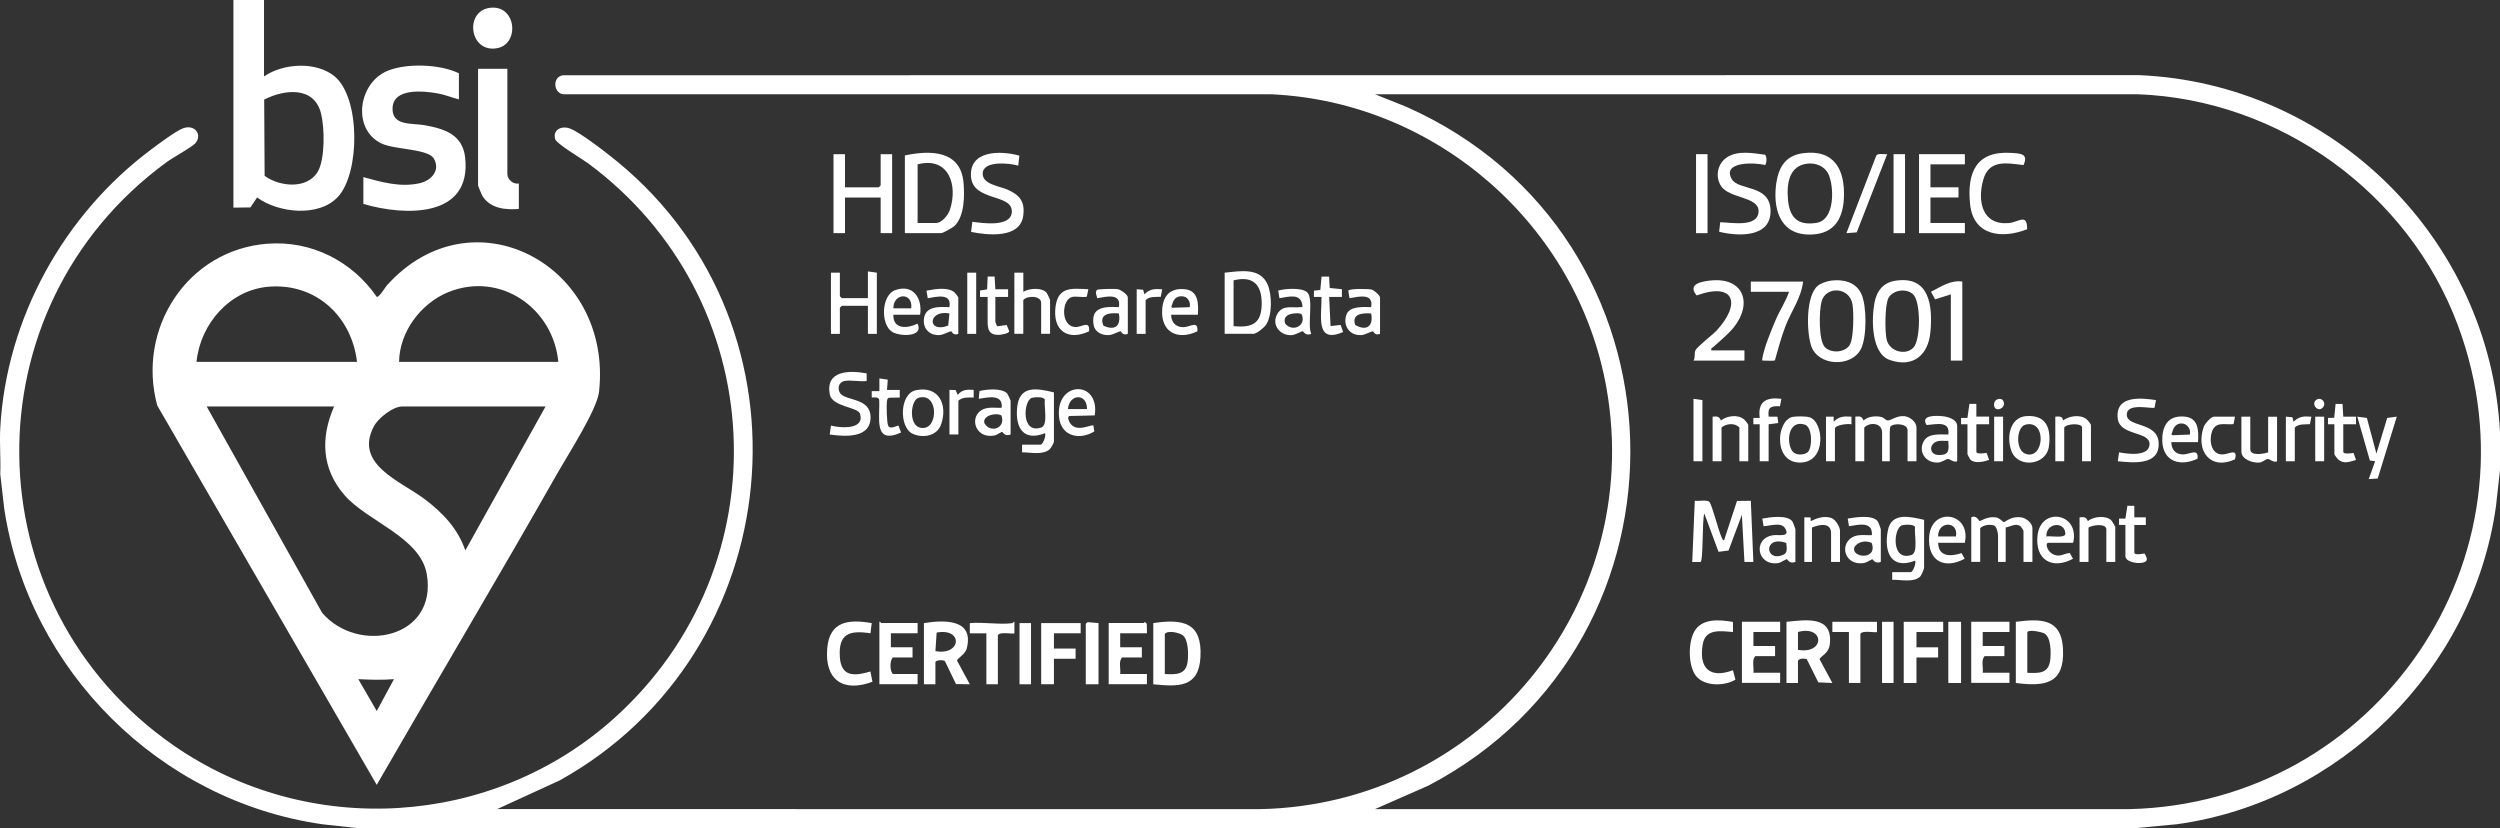 <?xml version="1.0" encoding="UTF-8"?>
<svg id="Layer_1" data-name="Layer 1" xmlns="http://www.w3.org/2000/svg" viewBox="0 0 576.96 191.14">
  <rect x="0" y="0" width="576.96" height="191.14" fill="#333333" stroke="none"/>
  <defs>
    <style>
      .cls-1 {
        fill: #fff;
      }
    </style>
  </defs>
  <path class="cls-1" d="M576.96,99.69v8.82l-.93,8.33c-5.27,37.67-36.02,68.19-73.65,73.38l-9.81.92H82.68l-8.34-.92C36.91,184.84,6.68,154.8.98,117.44L.06,109.39c.14-3.5-.19-7.09,0-10.59,1.39-25.32,14.68-49.31,34.89-64.35,1.61-1.2,5.58-4.18,7.24-4.82,2.77-1.06,4.62,1.48,2.87,3.45-.8.91-5.13,3.26-6.57,4.31-46.09,33.66-45.24,102.22,1.65,134.69,31.11,21.55,73.56,18.92,101.66-6.38,39.12-35.23,36.18-96.75-6.09-128.02-1.39-1.03-7.33-4.5-7.61-5.63-.52-2.07,1.41-3.07,3.32-2.43,2.38.8,8.89,5.91,11.1,7.72,46.97,38.64,39.57,113.36-13.36,142.77l-14.41,6.61,175.99.02c50.7-1.01,88.88-46.8,80.02-97.11-6.62-37.57-39.23-66.15-77.37-67.87h-162.93c-2.69.24-3.2-4-.56-4.39l363.72-.03c44.67,1.88,80.91,37.8,83.34,82.35ZM317.33,186.73h174.23c56.73-1.4,95.68-57.83,75.7-111.6-11.38-30.64-41.17-52.18-73.94-53.38h-176s7.25,2.9,7.25,2.9c66.8,29.66,69.23,123.01,5.1,156.65l-12.35,5.43Z"/>
  <path class="cls-1" d="M60.93,0v17.64c4.4-3.06,12.07-3.53,16.31,0,5.95,4.96,5.87,22.25.75,27.79-4.41,4.77-13.78,3.72-18.66.14l-1.54,2.3-3.92.05V0h7.06ZM60.97,22.98l.1,17.6c3.42,2.52,9.82,3.18,12.27-.97,1.72-2.93,1.58-10.26.73-13.5-1.63-6.28-8.47-5.49-13.1-3.13Z"/>
  <path class="cls-1" d="M61.75,56.25c10.11-.78,19.52,4.02,25.2,12.26.57.14,1.89-2.14,2.34-2.65,19.69-21.95,52.18-4.74,48.96,24.56-.45,4.13-7.29,14.7-9.65,18.87-13.66,24.07-27.84,47.86-41.66,71.84l-50.65-87.55c-4.79-17.66,6.88-35.91,25.46-37.34ZM128.85,83.51c-1.18-12.42-13.4-20.93-25.36-16.1-6.33,2.56-11.3,9.15-11.39,16.1h36.75ZM82.39,83.51c-1.23-10.46-9.4-18.11-20.15-17.36-9.11.63-16,8.53-16.89,17.36h37.05ZM77.1,93.81h-29.4l26.64,47.61c8.24,9.65,26.66,5.94,24.16-8.87-1.45-8.6-13.73-12.17-19.03-18.32s-5.49-13.33-2.36-20.43ZM125.91,93.81h-33.08c-2.17,0-5.56,2.69-6.56,4.61-4.6,8.77,6.17,12.59,11.68,16.73,4.18,3.14,7.71,6.82,9.44,11.88l18.52-33.23ZM90.92,156.74c-2.79.22-5.44.14-8.23,0l4.26,7.35,3.97-7.35Z"/>
  <path class="cls-1" d="M105.91,22.94c-1.64-.42-3.25-1.1-4.93-1.39-3.18-.56-10.13-1.31-10.38,3.29-.24,4.34,4.55,3.53,7.44,4.06,4.6.84,8.72,2.17,9.31,7.46,1.55,14.06-14.04,13.5-23.49,10.7v-6.18c4.23,1.16,8.59,2.41,13.01,1.4,2.68-.62,4.86-2.99,3.23-5.72-1.32-2.21-8.91-2.02-11.91-3.38-7.02-3.17-5.61-14.01,1.26-16.84,4.45-1.83,12.2-1.53,16.46.58v6.03Z"/>
  <path class="cls-1" d="M117.09,15.88v24.26c0,1.28,1.34,2.45,2.65,2.21v5.88c-3.11.24-6.54-.1-8.37-2.95-.18-.28-1.04-2.35-1.04-2.49V15.88h6.76Z"/>
  <path class="cls-1" d="M208.83,53.81v-17.94c5.87-1.24,12.89-1.23,13.54,6.31.26,3.01.23,7.74-2.1,9.98-.38.37-2.68,1.65-3.06,1.65h-8.38ZM211.77,51.46h4.26c1.32,0,2.78-1.82,3.18-3,1.94-5.76-.29-12.41-7.44-10.53v13.53Z"/>
  <polygon class="cls-1" points="195.01 35.58 195.01 43.23 202.8 43.23 203.24 42.79 203.24 35.58 205.89 35.58 205.89 53.81 203.24 53.81 203.24 45.58 195.01 45.58 195.01 53.81 192.36 53.81 192.36 35.58 195.01 35.58"/>
  <path class="cls-1" d="M235.25,35.91l-.26,2.32c-1.97-.6-8.28-1.26-8.2,1.92.06,2.44,4.01,2.84,5.75,3.62,2.83,1.26,4.05,2.78,3.6,6.06-.73,5.28-8.25,4.45-12.03,3.7l.3-2.35c2.36.33,8.88,1.29,9.1-2.23.28-4.34-9.01-2.35-9.42-8.2-.43-6.14,6.92-6.03,11.16-4.83Z"/>
  <path class="cls-1" d="M266.16,143.8c6.93-1.04,11.3-.11,10.89,7.81-.37,7.12-5.1,6.9-10.89,6.31v-14.12ZM268.81,155.56c2.55.11,4.85.24,5.27-2.82.21-1.57.24-5.13-1.15-6.15-.83-.6-3.39-1.18-4.11-.3v9.26Z"/>
  <path class="cls-1" d="M213.24,143.8c4.68-.76,11.65-.98,9.86,5.89-.36,1.38-2.23,2.24-2.23,2.78l2.95,5.45-3.19-.05-2.54-5.26c-.37-.38-1.92-.33-2.21.16v5.15h-2.65v-14.12ZM215.88,150.27c6,1.1,6.46-5.43.28-4.28l-.28,4.28Z"/>
  <path class="cls-1" d="M211.77,143.8v2.35h-6.17v3.23h5v2.35h-4.56c-.72.83-.7,3.02,0,3.82h5.73v2.35h-8.82v-14.41c.22-.08.35.29.44.29h8.38Z"/>
  <path class="cls-1" d="M264.69,146.15h-6.17v3.23h5v2.35h-4.56c-.88.93-.27,2.6-.44,3.82h6.17v2.35h-8.82v-14.12h8.09c.07,0,.17-.24.29-.23l.41.41.04,2.17Z"/>
  <path class="cls-1" d="M282.63,77.05v-14.12c3.62-.36,8.24-1.29,9.96,2.83.98,2.37,1.04,7.04-.42,9.2-.46.67-2.15,2.08-2.92,2.08h-6.62ZM284.69,75.28c4.28.38,6.44-.57,6.49-5.14s-2.11-6.53-6.49-5.44v10.59Z"/>
  <path class="cls-1" d="M243.23,90.57v11.32c0,.33-.7,1.58-1.07,1.87-1.65,1.31-4.38.62-6.28.63v-1.77h4.27c.53,0,1.32-2.04,1.03-2.65-4.89,1.93-6.84-1.1-6.46-5.73.44-5.36,4.39-4.69,8.52-3.68ZM238.14,91.81c-1.92.56-2.6,8.44,2.16,6.86,1.64-.54.6-4.86.83-6.44-.23-.72-2.39-.59-2.98-.42Z"/>
  <path class="cls-1" d="M201.18,143.8l-.29,2.35c-4.82-.73-7.41.04-7.07,5.45.3,4.66,3.33,4.47,7.06,3.37l.47,2.37c-6.81,2.55-11.09-.48-10.43-7.77.56-6.26,4.96-6.68,10.25-5.77Z"/>
  <polygon class="cls-1" points="202.36 62.93 202.36 77.05 200.3 77.05 200.3 70.58 194.27 70.58 193.83 71.02 193.83 77.05 191.77 77.05 191.77 62.93 193.83 62.93 193.83 68.37 194.27 68.81 200.3 68.81 200.3 62.64 202.36 62.93"/>
  <polygon class="cls-1" points="240.29 143.8 249.4 143.8 249.4 146.15 243.23 146.15 243.23 149.68 248.23 149.68 248.23 152.03 243.23 152.03 243.23 157.91 240.29 157.91 240.29 143.8"/>
  <path class="cls-1" d="M112.9,1.83c6.28-.99,7.21,8.46,1.67,9.32-6.22.96-7.38-8.42-1.67-9.32Z"/>
  <path class="cls-1" d="M194.86,87.93c-1.25.26-1.68,1.7-1,2.76,1.23,1.92,7.04.99,7.05,5.62,0,4.96-6.02,4.43-9.43,3.97l.3-2.06c2.19.58,7.84,1,6.7-2.73-.49-1.59-6.44-1.56-6.98-4.48-1.04-5.58,4.58-5.57,8.51-4.84v1.76c-1.5.21-3.75-.29-5.14,0Z"/>
  <path class="cls-1" d="M236.17,62.93v4.41c1.33-.84,4.43-1.05,5.43.3.13.18.74,1.52.74,1.61v7.79h-2.06v-7.2c0-1.57-3.2-1.72-4.12-.59v7.79h-2.06v-14.12h2.06Z"/>
  <path class="cls-1" d="M233.67,143.8c.08-.01.33-.44.44-.29v2.65c-.26.26-3.33-.48-3.82.44v11.32h-2.65v-11.76h-3.82s0-2.35,0-2.35c3.07-.3,6.88.41,9.85,0Z"/>
  <path class="cls-1" d="M233.23,100.28c-1.4.54-1.8-.6-1.91-.6-.39,0-1.11.69-1.83.82-5.03.95-6.22-5.72-1.38-6.37.99-.13,2.06.04,3.06-.03.34-3.25-3.15-2.4-5.29-2.06l.17-1.8c1.63-.4,5.26-.76,6.44.63.13.16.74,1.52.74,1.61v7.79ZM231.13,95.91c-1.2-.8-4.42-.02-3.96,1.73,1.33,2.39,4.98,1.29,3.96-1.73Z"/>
  <path class="cls-1" d="M211.39,90.05c5.3-1.09,7.37,3.38,5.81,7.87-.94,2.72-4.17,3.28-6.58,2.18-3.14-1.44-3.09-9.25.77-10.05ZM211.97,91.81c-1.96.58-2.49,7.39,1.33,6.94,3.28-.39,3.14-8.27-1.33-6.94Z"/>
  <path class="cls-1" d="M260.28,77.05c-1.24.49-1.53-.6-1.63-.6-.4-.01-1.8.82-2.68.88-1.54.11-3.26-.63-3.56-2.25-.79-4.28,2.5-4.35,5.81-4.2.61-3.3-2.87-2.44-4.99-2.06-.1-.56-.63-1.52-.02-1.93.29-.2,4.21-.29,4.83-.13.7.19,2.24,1.2,2.24,1.91v8.38ZM258.22,72.34c-2.09-.22-4.74.11-3.56,2.82,2.67,1.25,4.09.04,3.56-2.82Z"/>
  <path class="cls-1" d="M318.5,77.05c-1.24.49-1.53-.6-1.63-.6-.4-.01-1.8.82-2.68.88-2.7.19-4.33-2.14-3.47-4.67.71-2.09,3.96-1.81,5.72-1.78.61-3.3-2.85-2.44-5-2.06l-.28-1.74c.37-.53,4.62-.42,5.36-.26.59.13,1.97,1.35,1.97,1.85v8.38ZM316.44,72.34c-1.94-.13-4.57.04-3.68,2.65,2.6,1.52,4.26.31,3.68-2.65Z"/>
  <path class="cls-1" d="M221.17,77.05c-1.24.49-1.53-.6-1.63-.6-.4-.01-1.8.82-2.68.88-2.09.15-3.73-1.23-3.66-3.36.11-3.35,3.34-3.19,5.91-3.08.61-3.3-2.85-2.44-5-2.06l-.29-1.75c1.87-.35,4.95-.93,6.47.41.2.17.87,1.05.87,1.19v8.38ZM219.12,72.34c-5.01-.94-5.23,4.71-.29,2.8l.29-2.8Z"/>
  <path class="cls-1" d="M212.35,72.63h-6.17c-.13,3.42,3.24,3.23,5.58,2.06,1.5,3.16-4.12,3-5.86,1.9-2.74-1.72-2.5-8.45.65-9.61,4.14-1.53,6.36,1.8,5.8,5.65ZM210.3,71.16c.45-3.84-4.2-3.55-4.12,0h4.12Z"/>
  <path class="cls-1" d="M252.64,95.87l-5.89.14c-.5.31-.05,1.23.19,1.6,1.53,2.41,5,.18,5.41.61l.2,1.34c-3.33,2.07-7.65,1.22-8.13-3.25-.91-8.45,9.47-8.73,8.23-.44ZM246.46,94.4h4.41c0-3.75-4.1-3.52-4.41,0Z"/>
  <path class="cls-1" d="M301.65,67.44c1.58,1.45,0,7.52.97,9.61-1.38.56-1.81-.6-1.92-.6-.55-.02-1.71.95-2.92.91-2.64-.08-4.4-2.64-2.94-5,1.3-2.1,3.42-1.23,5.29-1.48.42-.06.5.17.43-.43-.34-2.86-3.19-1.96-5.28-1.63l-.3-1.76c1.58-.46,5.45-.73,6.67.38ZM298.14,72.41c-1.26.24-1.98.99-1.54,2.27,1.62,2.02,4.89.62,3.84-2.07-.32-.47-1.74-.31-2.3-.2Z"/>
  <path class="cls-1" d="M276.45,72.63h-6.17c0,1.72,1.04,2.87,2.79,2.88,1.57,0,3.5-1.7,3.26.95-4.56,2.18-8.53.19-8.11-5.15.25-3.19,1.94-4.87,5.16-4.57s3.23,3.32,3.07,5.89ZM272.78,68.37c-1.38-.04-1.98.77-2.29,1.99-.08.3-.36.35.07.67l4-.14c.27-1.21-.46-2.48-1.78-2.52Z"/>
  <polygon class="cls-1" points="253.52 143.8 253.52 157.91 250.58 157.91 250.58 143.95 251.01 143.58 253.52 143.8"/>
  <path class="cls-1" d="M251.17,66.75l-.34,1.72c-1.04.22-2.33-.14-3.33.05-2.5.48-2.83,6.74.62,6.95,1.55.1,3.45-1.7,3.22.99-4.97,2.34-8.45-.24-7.74-5.67.61-4.7,3.74-4.22,7.57-4.04Z"/>
  <rect class="cls-1" x="235.29" y="143.8" width="2.65" height="14.12"/>
  <path class="cls-1" d="M306.74,63.82l.13,2.65,2.82.28v1.77s-2.94,0-2.94,0l.32,6.73,2.32-.26.58,1.63c-6.58,2.87-4.88-3.98-4.99-8.09h-1.76s.02-1.45.02-1.45l1.47-.16.28-3.09h1.76Z"/>
  <path class="cls-1" d="M227.94,68.52h-1.77s0-1.47,0-1.47l1.64-.27.13-2.96h1.6s.17,2.94.17,2.94h2.94s0,1.77,0,1.77h-2.94s0,5.73,0,5.73c0,.08.35,1.01.47,1.05l2.15-.31.56,1.37c.18.61-2.03.92-2.46.92-2.17-.01-2.5-1.23-2.5-3.03v-5.73Z"/>
  <path class="cls-1" d="M204.71,89.99h2.94s0,1.76,0,1.76l-2.46.04c-.38.1-.42.36-.48.69-.16.89-.08,5.1.29,5.81.41.91,2.25-.16,2.35-.08l.6,1.61c-6.51,2.93-4.8-3.52-5.05-7.6-.23-.69-1.15-.46-1.72-.48v-1.47s1.77,0,1.77,0v-2.94s1.93.29,1.93.29l-.17,2.36Z"/>
  <rect class="cls-1" x="223.23" y="62.93" width="2.06" height="14.12"/>
  <path class="cls-1" d="M262.34,66.75l1.49.13.27,1.05c1.22-1.26,2.41-1.31,4.11-1.17l-.32,1.73c-1.19.08-2.55-.15-3.5.77v7.79h-2.06v-10.29Z"/>
  <path class="cls-1" d="M219.12,89.98l1.43.04.48,1.13c.95-1.27,2.2-1.27,3.68-1.17v1.77c-1.19-.01-2.58-.16-3.53.73v7.79h-2.06v-10.29Z"/>
  <path class="cls-1" d="M416.05,35.36c7.3-.98,9.81,3.84,9.49,10.38-.26,5.36-2.76,8.59-8.4,8.38-6.61-.24-8.01-6.41-7.19-11.92.55-3.68,2.2-6.31,6.1-6.84ZM417.21,37.75c-4.32.44-4.89,4.59-4.58,8.23.35,4.17,2.19,6.14,6.56,5.46s4.11-8.41,2.78-11.27c-.82-1.77-2.88-2.61-4.76-2.42Z"/>
  <path class="cls-1" d="M422.52,64.77c2.82-.38,5.79.29,7.06,3.08s1.28,9.97-.11,12.7c-2.21,4.32-9.97,3.98-11.5-.79-1.04-3.23-1.27-11.5,1.58-13.84.71-.58,2.07-1.02,2.97-1.14ZM421.22,80.18c1.4,1.36,4.45,1.24,5.62-.5,1.01-1.51,1-7.58.68-9.47-.68-4.03-6.24-4.28-7.16-.53-.52,2.12-.73,8.96.86,10.51Z"/>
  <path class="cls-1" d="M437.51,64.77c7.81-1.14,8.55,5.78,8,11.83-.48,5.35-4,8.36-9.4,6.47-4.32-1.51-4.2-9.54-3.51-13.21.52-2.75,2.02-4.67,4.9-5.09ZM441.61,80.19c1.66-1.82,1.72-10.5-.08-12.24-1.52-1.47-4.59-1.09-5.67.76-.89,1.51-.89,7.97-.43,9.75.7,2.69,4.42,3.66,6.18,1.73Z"/>
  <path class="cls-1" d="M397.89,124.68l2.98-9.07,3.19-.04.59,14.12h-2.06s-.59-10.88-.59-10.88l-3.08,8.24-2.31.3-3.28-8.84c-.53,1.44-.21,11.08-.9,11.2l-1.89-.02.59-14.12c.84.14,2.88-.32,3.39.29.6.72,2.08,6.57,2.78,8.1.13.29.18.69.6.72Z"/>
  <path class="cls-1" d="M396.75,53.49l.25-2.2c2.52.03,8.88,1.34,8.85-2.63-.03-3.3-6.83-2.84-8.67-5.74-1.44-2.27-.76-5.3,1.51-6.7,2.49-1.54,5.91-.87,8.65-.51.44.3.44,2.07-.01,2.39-2.14-.63-10.03-.92-7.67,3.23,1.55,2.72,8.75,1.16,8.95,7.15.22,6.41-7.4,6.1-11.85,5.01Z"/>
  <polygon class="cls-1" points="453.46 35.58 453.46 37.93 445.52 37.93 445.52 43.23 451.99 43.23 451.99 45.58 445.52 45.58 445.52 51.46 453.46 51.46 453.46 53.81 442.88 53.81 442.88 35.58 453.46 35.58"/>
  <path class="cls-1" d="M465.22,157.62v-14.12c5.84-.75,10.56-.78,10.89,6.31.37,7.93-4.02,8.71-10.89,7.81ZM467.87,155.27c2.55.11,4.85.24,5.27-2.82.22-1.6.27-5.36-1.33-6.26-.59-.33-3.94-1.07-3.94-.18v9.26Z"/>
  <path class="cls-1" d="M412.3,143.5c4.62-.45,10.71-1.46,10,5.15-.25,2.3-2.34,2.84-2.36,3.52l2.94,5.45-3.24-.14-2.69-5.39c-.68-.13-1.56-.22-2.01.39v5.15h-2.65v-14.12ZM414.94,149.97c6.34,1.09,6.14-5.78,0-4.12v4.12Z"/>
  <path class="cls-1" d="M390.83,83.22c.46-.73.13-1.63.44-2.35.38-.87,3.88-3.51,4.86-4.55,5.74-6.17,4.23-11.33-4.57-8.14-2.23-2.63,1.16-3.24,3.28-3.45,7.6-.77,9.7,5.33,5.26,10.85-1.26,1.56-3.16,3.1-4.65,4.46-.29.26-.63.26-.5.83h7.64v2.35h-11.76Z"/>
  <path class="cls-1" d="M467.84,52.9c-5.8,2.3-12.41,1.54-13.17-5.74-.77-7.32,1.4-12.42,9.52-11.87,2.13.14,4.01.16,2.8,2.81-3.87-.47-7.94-1.34-9.28,3.36-1.41,4.97-.27,10.56,5.9,10.02,2.27-.2,4.25-2.39,4.22,1.43Z"/>
  <path class="cls-1" d="M463.75,143.5v2.35h-6.17v3.23h5v2.35h-4.56c-.88.93-.27,2.6-.44,3.82h6.17v2.35h-8.82v-14.12h8.82Z"/>
  <path class="cls-1" d="M410.83,143.5v2.35h-6.17v3.23h5v2.35h-4.56c-.88.93-.27,2.6-.44,3.82h6.17v2.35h-8.82v-14.12h8.82Z"/>
  <path class="cls-1" d="M416.12,64.99c-.41,3.75-2.68,6.71-4.04,10.22-1,2.59-1.71,5.31-2.47,7.97-.17.11-2.09.09-2.47.04-.41-.06-.51.16-.43-.43.3-2.28,2.13-6.73,3.09-8.97s2.31-4.21,3.08-6.48h-8.82v-2.35h12.06Z"/>
  <path class="cls-1" d="M442.29,106.45h-2.06v-7.2c0-1.56-3.36-1.68-3.99-.74-.06.09-.12,1.08-.12,1.33v6.62h-1.76v-6.62c0-2.23-2.75-2.53-4.12-1.18v7.79h-2.06v-10.29c1.11-.11,1.42-.13,1.91.88.96-.99,3.03-1.14,4.28-.75.45.14.79.72,1.3.74.75.03,2.13-1.21,3.93-.97,1.24.16,2.69,1.34,2.69,2.6v7.79Z"/>
  <path class="cls-1" d="M454.93,119.39c1.24-.62,1.79.86,1.91.88.2.02,1.86-1.18,3.81-.86.89.15,1.65,1.1,1.78,1.1.39,0,1.68-1.48,4.1-1.1,1.12.18,2.52,1.34,2.52,2.48v7.79h-2.06v-7.2c0-.07-.58-.95-.71-1.05-1.05-.76-2.31.11-3.4.31v7.94h-1.76v-6.03c0-.61-.3-2.07-.88-2.36-1.05-.35-2.4-.16-3.24.59v7.79h-2.06v-10.29Z"/>
  <path class="cls-1" d="M444.05,119.98v11.03c0,.29-.61,1.77-.9,2.05-1.52,1.47-4.58.67-6.46.75v-1.77h4.26c.53,0,1.32-2.04,1.03-2.65-5.63,2.19-7.26-2.12-6.28-7.02.85-4.25,5.13-3.12,8.34-2.4ZM438.97,121.22c-2,.58-2.6,8.44,2.16,6.86,1.64-.54.6-4.86.83-6.44-.23-.71-2.39-.59-2.98-.42Z"/>
  <path class="cls-1" d="M399.93,143.52l.02,2.34c-2.83-.22-6.36-.87-6.99,2.86-.93,5.48,1.64,7.96,6.98,5.96l.57,2.17c-2.52,1.55-7.33,1.63-9.22-1.01-1.7-2.38-1.68-7.46-.33-9.99,1.74-3.24,5.87-2.85,8.97-2.32Z"/>
  <polygon class="cls-1" points="448.46 143.5 448.46 145.86 442.29 145.86 442.29 149.39 447.29 149.39 447.29 151.74 442.29 151.74 442.29 157.62 439.35 157.62 439.35 143.5 448.46 143.5"/>
  <path class="cls-1" d="M497.57,92.34l-.33,1.73c-.48.41-6.42-1.3-6.41,1.65s7.09,1.56,7.35,6.46c.28,5.29-5.85,4.63-9.43,4.27l.3-2.06c1.96.39,7.01,1.07,7.03-1.91s-6.87-1.89-7.34-5.87c-.63-5.34,5.16-4.84,8.83-4.27Z"/>
  <path class="cls-1" d="M452.87,64.99v18.23h-2.65v-15.29l-3.63,1.15-.95-1.75c2.29-1.15,4.55-2.76,7.23-2.35Z"/>
  <path class="cls-1" d="M433.17,143.5v2.35c-.26.26-3.34-.48-3.82.44v11.32h-2.65v-11.76h-3.82s0-2.35,0-2.35h10.29Z"/>
  <path class="cls-1" d="M434.06,129.68c-1.4.54-1.8-.6-1.91-.6-.39,0-1.22.76-2.08.87-5.1.65-5.76-5.79-1.12-6.42.99-.13,2.06.04,3.06-.03.17-3.28-3.07-2.4-5.29-2.06l-.3-1.76c1.73-.3,5.66-.93,6.9.59.16.2.74,1.74.74,1.9v7.5ZM431.96,125.31c-1.34-.66-3.03-.35-3.94.85-1.14,2.54,5.42,3.32,3.94-.85Z"/>
  <path class="cls-1" d="M414.36,129.68c-1.4.55-1.81-.6-1.92-.61-.48-.02-1.32.77-2.07.88-4.89.73-5.98-5.74-1.13-6.43,1.27-.18,4.01.56,2.73-1.6-.89-1.51-3.49-.53-4.96-.48l-.3-1.76c1.71-.32,5.68-.91,6.9.59.16.2.74,1.74.74,1.9v7.5ZM412.25,125.31c-5.42-1.93-4.93,4.69-.61,2.68,1-.47.67-1.72.61-2.68Z"/>
  <path class="cls-1" d="M451.7,106.45c-.8.37-1.71-.55-2.15-.53s-1.36.74-2.15.81c-2.96.28-4.93-2.56-3.31-5.09,1.09-1.7,3.81-1.35,5.55-1.36.48-3.27-2.84-2.34-5.01-2.19-1.49-2.31,2.13-2.19,3.66-2.04,1.27.12,3.4.71,3.4,2.32v8.09ZM449.64,101.75c-.71.04-1.49-.09-2.19.02-2.31.36-2.42,3.21-.02,3.24,2.52.03,2.33-1.15,2.21-3.26Z"/>
  <path class="cls-1" d="M467.72,96.02c4.66-.27,5.68,2.97,5.13,7.02-.6,4.38-6.97,5.02-8.56,1.26-1.29-3.06-.61-8.04,3.43-8.28ZM467.49,97.99c-2.21.53-2.36,5.84-.08,6.72,4.32,1.66,5.09-7.92.08-6.72Z"/>
  <path class="cls-1" d="M413.68,96.22c.8-.18,3.14-.17,3.92.07,3.29,1.01,4.01,10.21-1.94,10.46-6.47.28-5.79-9.67-1.98-10.53ZM417.22,104.32c1.06-.98,1.12-5.78-.72-6.33-4.29-1.28-4.3,5.3-2.42,6.54.83.55,2.43.45,3.14-.2Z"/>
  <polygon class="cls-1" points="548.44 104.69 550.93 96.45 553.14 96.16 548.74 110.43 546.67 110.57 548.14 106.45 546.93 106.28 544.03 96.16 546.24 96.45 548.44 104.69"/>
  <path class="cls-1" d="M478.46,125.27h-5.73c-.95,0-.12,2.94,2.35,2.94.9,0,1.71-.58,2.61-.57l.72,1.31c-4.75,2.59-8.77.31-8.19-5.31.7-6.79,9.85-5.29,8.23,1.62ZM472.28,123.8c.84-.19,4.43.54,4.37-.67-.15-2.98-4.57-2.43-4.37.67Z"/>
  <path class="cls-1" d="M453.46,125.27h-6.17c.05,3.29,2.96,3.21,5.4,2.37l.72,1.31c-4.7,2.53-8.55.51-8.2-5.02.45-7.09,9.78-5.73,8.24,1.33ZM451.4,123.8c.67-3.58-4.16-3.67-4.12,0h4.12Z"/>
  <path class="cls-1" d="M507.27,102.04h-6.17c.04,1.62.85,2.75,2.54,2.83s3.8-1.62,3.51,1c-4.58,2.11-8.53.23-8.11-5.15.25-3.19,1.94-4.87,5.16-4.57s3.23,3.32,3.07,5.89ZM503.35,97.72c-1.2.06-1.78,1-2.04,2.05-.08.3-.36.35.07.67l4-.14c.32-1.29-.65-2.65-2.04-2.57Z"/>
  <path class="cls-1" d="M519.33,96.16v7.5c0,1.69,3.14,1.06,4.12.74v-8.23h2.06v10.29c-.79.38-1.74-.57-2.16-.54-.44.03-1.11.7-1.83.81-1.54.23-4.24-.73-4.24-2.48v-8.09h2.06Z"/>
  <rect class="cls-1" x="391.42" y="35.58" width="2.65" height="18.23"/>
  <rect class="cls-1" x="437" y="35.58" width="2.65" height="18.23"/>
  <path class="cls-1" d="M482.57,106.45h-2.06v-7.79c0-1.03-3.51-.96-4.12,0v7.79h-2.06v-10.29c.85-.05,1.71-.18,1.77.88,1.45-1.06,3.93-1.46,5.44-.3.24.18,1.02,1.15,1.02,1.33v8.38Z"/>
  <path class="cls-1" d="M403.48,106.45h-2.06v-7.79c-1.06-1.12-3-.94-4.12,0v7.79h-2.06v-10.29c1.01-.09,1.52-.12,1.91.88,1.43-1.09,3.81-1.45,5.3-.3.24.18,1.02,1.15,1.02,1.33v8.38Z"/>
  <path class="cls-1" d="M479.93,119.39c1.01-.09,1.52-.12,1.91.88,1.26-1.1,4.29-1.39,5.45-.15.15.16.88,1.39.88,1.48v8.09h-2.06v-7.5c0-1.5-3.25-1.03-4.12-.44v7.94h-2.06v-10.29Z"/>
  <path class="cls-1" d="M416.41,119.39l1.45.03.02.85c1.49-.71,3.02-1.27,4.72-.75.96.29,2.04,2.06,2.04,2.96v7.2h-2.06v-6.62c0-2.59-2.74-2.02-4.41-1.32v7.94h-1.76v-10.29Z"/>
  <path class="cls-1" d="M435.53,35.58l-7.03,18.05-2.38.18,6.91-17.94c.47-.57,1.79-.21,2.5-.29Z"/>
  <rect class="cls-1" x="449.64" y="143.5" width="2.94" height="14.12"/>
  <path class="cls-1" d="M406.12,97.92h-1.47s0-1.47,0-1.47h1.47c-.52-3.78,1.51-4.85,5-4.41l-.34,1.72c-2.01-.11-2.88.17-2.61,2.39l2.04.02.18,1.46-2.22.29v8.53h-2.06v-8.53Z"/>
  <path class="cls-1" d="M454.05,97.92h-1.47s0-1.47,0-1.47h1.47s.46-3.25.46-3.25h1.6s0,2.95,0,2.95h2.94s0,1.76,0,1.76h-2.94s0,6.32,0,6.32c0,.68,1.9.36,2.37.29l.57,1.62c-1.22.42-3.27.93-4.33-.07-.05-.05-.66-1.18-.66-1.25v-6.91Z"/>
  <path class="cls-1" d="M538.73,97.92h-1.47s0-1.47,0-1.47l1.44-.03.32-3.2h1.6s.17,2.94.17,2.94h2.94s0,1.76,0,1.76h-2.94s0,6.32,0,6.32c0,.68,1.9.36,2.37.29l.57,1.62c-1.52.4-2.75,1.04-4.13-.12-.19-.16-.86-1.07-.86-1.2v-6.91Z"/>
  <path class="cls-1" d="M490.51,121.15h-1.47s0-1.47,0-1.47h1.47s.46-2.96.46-2.96l1.6.02v2.65s2.65,0,2.65,0v1.77s-2.65,0-2.65,0v6.32c0,.83,2.25.19,2.37.27.24.44.84,1.41.28,1.79-1.1.86-4.71.28-4.71-1.18v-7.2Z"/>
  <path class="cls-1" d="M515.8,96.16l-.34,1.72c-1.97.23-4.07-.71-4.95,1.67-.72,1.95-.3,5.23,2.24,5.33,1.56.06,3.79-1.66,3.05,1.13-5.79,2.63-9.12-2.05-7.21-7.5.25-.71,1.69-2.35,2.35-2.35h4.85Z"/>
  <rect class="cls-1" x="434.35" y="143.5" width="2.65" height="14.12"/>
  <polygon class="cls-1" points="392.89 92.34 392.89 106.45 390.83 106.45 390.83 92.04 392.89 92.34"/>
  <path class="cls-1" d="M421.41,96.16h1.77s0,1.18,0,1.18c1.23-1.27,2.42-1.3,4.11-1.18v1.77c-.73-.21-3.82.1-3.82,1.03v7.5h-2.06v-10.29Z"/>
  <path class="cls-1" d="M527.56,96.16l1.49.13.27,1.05c1.23-1.27,2.42-1.31,4.11-1.17l-.34,1.72c-1.18.1-2.54-.15-3.49.78v7.79h-2.06v-10.29Z"/>
  <rect class="cls-1" x="534.32" y="96.16" width="2.06" height="10.29"/>
  <rect class="cls-1" x="460.22" y="96.16" width="2.06" height="10.29"/>
  <path class="cls-1" d="M534.4,92.41c1.05-1.03,2.68.38,1.72,1.57-1.09,1.35-2.72-.59-1.72-1.57Z"/>
  <path class="cls-1" d="M462.24,92.38c1.22,1.91-2.4,3.18-2.02.7.17-1.11,1.65-1.28,2.02-.7Z"/>
</svg>